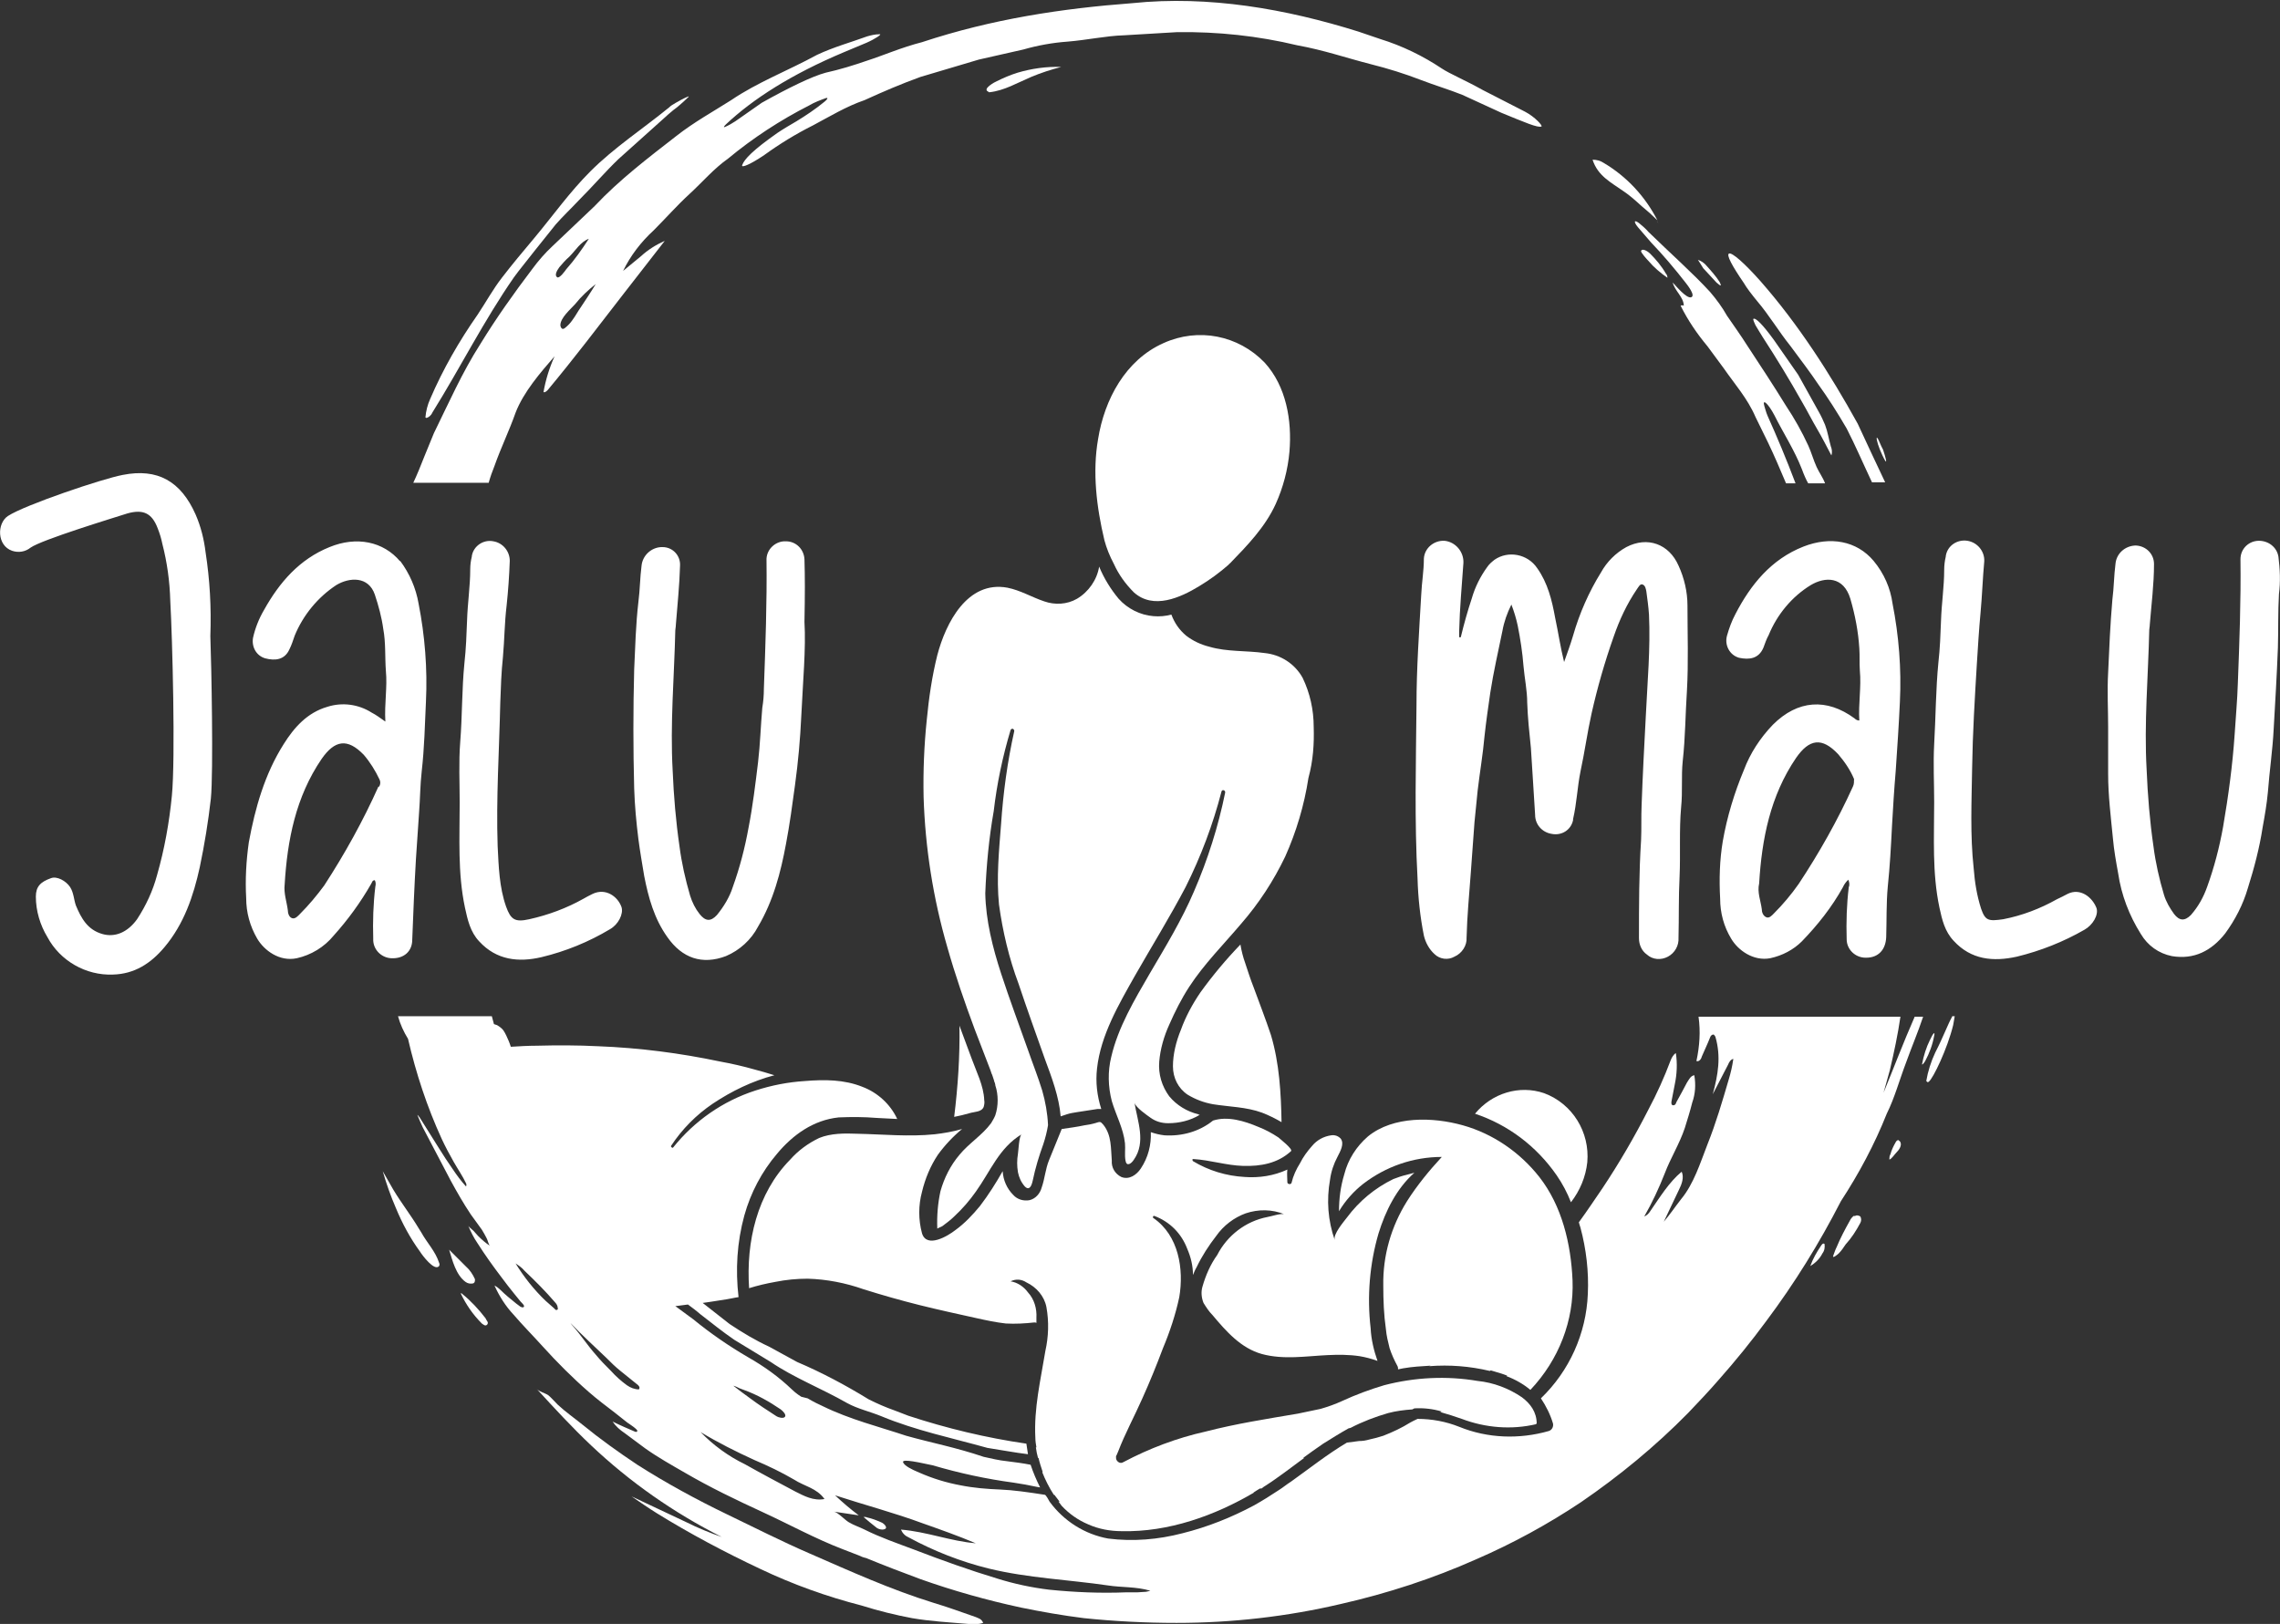 <svg xmlns="http://www.w3.org/2000/svg" xmlns:xlink="http://www.w3.org/1999/xlink" id="Vrstva_1" x="0" y="0" viewBox="0 0 432.5 308.1" style="enable-background:new 0 0 432.5 308.1" xml:space="preserve"><rect x="0" y="0" width="432.5" height="308.1" fill="#333333" stroke="none"/><style>.st1{fill:#fff}</style><defs><path id="SVGID_1_" d="M-205.1-140.6h841.9v595.3h-841.9z"></path></defs><clipPath id="SVGID_2_"><use xlink:href="#SVGID_1_" style="overflow:visible"></use></clipPath><g style="clip-path:url(#SVGID_2_)"><path class="st1" d="M186.6 210c.1-.4.2-.8.1-1.3-.1-2.7-1.5-5.4-2.4-7.9-.8-2.1-1.5-4.1-2.3-6.2.1 5.8-.3 11.6-1 17.3 1-.2 1.9-.4 2.9-.7s2.3-.2 2.7-1.2M237.8 187.3c-.6-1.5-1.1-3.1-1.6-4.6-.4-1.1-.7-2.3-.9-3.5-2.7 2.8-5.3 5.9-7.6 9.1-1.5 2.2-2.8 4.6-3.7 7.1-.9 2.2-1.5 4.6-1.5 6.9 0 2.2 1 4.2 2.8 5.4 1.5.9 3.1 1.5 4.8 1.8 3.1.5 6.3.5 9.3 1.6 1.3.5 2.5 1.1 3.7 1.8-.1-5.5-.4-11.1-2-16.5-1-3-2.2-6.1-3.3-9.1M211.3 107c.9 2 2.2 3.8 3.8 5.4 3.7 3.3 8.8 1 12.4-1.2 2-1.2 3.9-2.6 5.6-4.1 0-.1.1-.1.2-.2 3.3-3.4 6.7-6.9 8.7-11.3 1.4-3.1 2.3-6.5 2.6-9.9.5-5.9-.6-12.4-4.7-16.9-5-5.2-12.6-6.7-19.2-3.7-7.2 3.2-11.2 10.7-12.4 18.2-1.1 6.3-.3 12.9 1.2 19.2.4 1.5 1 3 1.8 4.5"></path><path class="st1" d="M249.2 137.9c0-3.2-.7-6.4-2.1-9.3-1.5-2.7-4.2-4.4-7.2-4.7-3.5-.5-7.1-.2-10.5-1.2-1.6-.4-3.1-1.1-4.4-2.1-1.3-1.1-2.2-2.4-2.8-4-1.1.3-2.3.4-3.4.3-2.5-.2-4.9-1.4-6.6-3.3-1.5-1.8-2.8-3.9-3.7-6.1-.4 2.5-2 4.8-4.2 6.1-1.9 1.1-4.2 1.2-6.2.5-2.4-.8-4.5-2.1-7-2.6-7.6-1.4-11.7 6.7-13.3 12.8-1 4-1.6 8.1-2 12.3-.5 4.8-.7 9.7-.6 14.6.3 9.6 1.8 19.2 4.5 28.5 1.5 5.3 3.3 10.5 5.2 15.6l3 7.8.2.6.1.2c0 .1.1.2.1.3l.1.3.1.3c0 .1.1.2.1.4l.1.2.1.4v.1c.6 1.8.6 3.9 0 5.7-.2.5-.5 1-.8 1.5-1.7 2.3-4.2 3.8-6 6-1.7 2-2.9 4.4-3.6 6.9-.5 2.3-.7 4.7-.6 7.1.3-.2.7-.3 1-.5.8-.6 1.6-1.2 2.3-1.9 1.5-1.4 2.8-2.9 4-4.6 2.8-3.9 4.4-8.3 8.7-10.9-.5.3-.6 3.1-.7 3.7-.2 1.2-.2 2.3 0 3.5.2 1 .6 1.9 1.3 2.7.9.9 1.3-.2 1.5-1.1.5-2.4 1.2-4.7 2-6.9.4-1.2.7-2.4.9-3.6v-.1c-.1-2.2-.5-4.4-1.1-6.5-.8-2.6-1.8-5.1-2.7-7.7-1.7-4.8-3.5-9.6-5.1-14.5s-2.9-10.1-3-15.2c.2-5.2.7-10.5 1.6-15.6.6-5.2 1.7-10.4 3.2-15.4.1-.2.3-.3.5-.2.1.1.2.2.2.4-1.3 5.8-2.1 11.7-2.5 17.6-.4 5.1-.9 10.2-.4 15.3.7 5.1 1.9 10.2 3.7 15 1.6 4.8 3.3 9.5 5 14.3 1.3 3.5 2.7 7.2 3 10.9.4-.1.8-.3 1.2-.4.6-.2 1.3-.3 1.9-.4l3.9-.6h.7c-.8-2.5-1.1-5.1-.8-7.7.7-6.3 4.1-12.1 7.2-17.6 3.2-5.6 6.6-11.1 9.6-16.8 2.9-5.8 5.2-11.9 6.8-18.1.1-.5.8-.3.7.2-1.3 6.4-3.3 12.7-5.9 18.7-2.3 5.4-5.4 10.5-8.4 15.6-2.9 5-6 10.2-7.3 15.8-.7 2.8-.6 5.7.1 8.4.8 2.7 2.2 5.2 2.5 8 .1 1.1-.1 2.2.1 3.3.2 1.2 1.1.6 1.6-.2 2.3-3.3.7-7.2.1-10.8.2.9 2.4 2.4 3.1 2.9 1 .7 2.1 1 3.3 1 2.1 0 4.2-.5 6-1.6-.1 0-.2 0-.3-.1-2.1-.5-4.1-1.7-5.5-3.4-1.4-1.9-2.1-4.2-1.9-6.6.2-2.4.9-4.8 1.9-7 1.1-2.5 2.3-4.9 3.8-7.2 2.8-4.3 6.5-8 9.8-11.9 3.4-3.9 6.2-8.2 8.4-12.8 2.1-4.7 3.6-9.7 4.4-14.9.9-3.3 1.1-6.5 1-9.7M187.7 17.5c2.8-.3 5.3-1.8 7.9-2.9 1.9-.8 3.8-1.4 5.7-1.9-2.8-.1-5.6.3-8.3 1.1-1.3.4-2.7 1-3.9 1.6-.3.1-2.9 1.5-1.6 2 0 .1.1.1.2.1M308 36.3c1.2.8 2.3 1.8 3.4 2.8 1.1.9 2.1 1.8 3 2.7-2.3-4.5-5.8-8.3-10.2-10.9-.6-.4-1.3-.6-2.1-.6 1 3.1 3.5 4.3 5.9 6M314.3 41.9c.1.2.2.3.3.5-.1-.2-.2-.4-.3-.5M333.3 57.1c2.3 2.7 4.2 5.9 6.3 8.5 2 2.7 3.9 5.2 5.3 7.3 1.8 2.5 3.6 5.3 5.4 8.4 1.6 3.1 3.1 6.6 4.8 10.2h2.5c-1.7-3.6-3.5-7.4-5.2-11.1-5.3-9.6-11.3-18.9-18.4-27-3.1-3.5-5.4-5.5-6-5.3s.6 2.4 2.8 5.6c.5.9 1.6 2.3 2.5 3.4M345.1 78.3l-4-7.2-4.6-6.6c-2.1-2.9-3.5-4.3-3.9-4-.1.1.2.8.4 1.2.5.8 1 1.7 1.4 2.3 2.6 4 5.1 8.1 7.4 12.2 1 1.7 1.9 3.5 2.9 5.2s1.8 3.3 2.7 5c.2-.6.1-1.2-.1-1.7-.4-1.4-.6-2.8-1.1-4.1-.3-.7-.7-1.6-1.1-2.3M325.6 53.6c.9.8 1 .7.6-.1-.7-1.1-1.6-2.1-2.5-3.1-.4-.5-1-.9-1.6-1.1-.1-.1.6.9 1 1.6.8.9 1.8 1.9 2.5 2.7M357.6 87.4c.4.6.1-.6-.4-2.1-.4-.7-.8-1.8-1-2.1-.4-.6-.2.6.4 2.1.3.7.6 1.4 1 2.1M318.1 54.1l-.1-.1-.3-.2.4.3M318.1 54.2l-.1-.2.1.2M313 48.1c-.3-.3-1.4-1.1-1.7-.5-.1.3 1.2 1.7 1.4 1.9 1 1.2 2.3 2.3 3.6 3.2 0-.3-.1-.6-.3-.8-.8-1.4-1.9-2.7-3-3.8"></path><path class="st1" d="M311 42.4c-1-.8-1.2-.4-.3.7l2.5 2.9c2.3 2.4 4.5 5 6.6 7.7.3.4 1.9 2.4 1 2.7s-3-2.3-3.5-2.8c.4 1.6 2.1 2.8 2.1 4.4-.2-.1-.4-.1-.6 0 1.4 2.8 3.1 5.3 5.1 7.7l3.1 4.2c2 2.9 4.5 5.7 6 9.2l2.4 4.9c1.2 2.5 2.3 5.1 3.4 7.7h1.8c-1.7-4.5-3.5-8.8-5.3-12.8-.3-.7-.4-1.2-.6-1.8-.5-1.6.7-.6 1.9 1.7 1.7 3.4 3.8 6.6 5.2 10.2.4 1.1.8 2 1.2 2.7h3.2c-.4-1.1-1.1-2-1.6-3.1-.6-1.3-1-2.8-1.6-4.1-1.2-2.6-2.6-5.1-4.2-7.5-2.4-3.9-4.9-7.7-7.4-11.5-1.2-1.9-2.5-3.7-3.8-5.6-.9-1.6-2-3.1-3.2-4.5-3.2-3.5-7.5-7.3-11.7-11.4-.5-.6-1.1-1.1-1.7-1.6M82 78.3c5.3-8.5 9.8-17.5 15.5-25.7 1-1.4 2.6-3.3 3.9-5l4-5c1.4-1.6 3-3.1 4.4-4.6 2.7-2.7 5-5.4 7.5-7.8l7.8-7c1.1-1 2.4-2.2 3.4-2.9.7-.6 1.4-1.2 2.1-1.9.4-.4-1.2.4-2.4 1.1-.5.3-.9.5-1.3.9-4.9 4-10.4 7.6-14.9 12.1-3.9 3.9-7.1 8.4-10.6 12.6-2.1 2.5-4.2 5-6.2 7.6-1.7 2.2-3 4.6-4.6 7-3.5 5-6.6 10.4-9 16-.5 1.1-.8 2.3-.9 3.5l.2.1c.4-.1.9-.5 1.1-1M366.1 197.3c-.7 1.4-1.2 3-1.5 4.6 0 .2.3-.1.6-.6.8-1.5 1.4-3.1 1.7-4.8.2-.9-.2-.5-.8.8M360.1 216.3c-.2 0-.4.2-.5.4-.4.7-.8 1.5-1 2.3-.2.3-.2.7-.2 1 .4-.1 1-1 1.3-1.3.5-.5 1.1-1.3.8-2-.1-.2-.3-.3-.4-.4M351.6 230.7l-.3.3c-.2.2-.3.4-.4.6-.9 1.6-1.8 3.3-2.5 5-.3.6-.4 1-.6 1.5-.4.9.8-.1 1-.3.5-.5.9-1.1 1.3-1.7 1.1-1.2 2-2.6 2.8-4.1.2-.4.2-.8 0-1.2-.3-.2-.7-.3-1-.1M167.1 288.8c-.9-.4-1.7-.7-2.6-.9-.2-.1-.4-.1-.7-.1.7.6 1.5 1.3 2.3 1.9.3.3.8.5 1.3.5 1.4-.1.3-1.2-.3-1.4M345.4 236.4c-.8 1.2-1.5 2.4-2 3.8 1-.6 1.8-1.4 2.3-2.4.4-.5.5-1.2.4-1.8-.3-.2-.5.1-.7.4"></path><path class="st1" d="M357.3 207.3c.4-1.4.8-2.9 1.2-4.3.8-3.4 1.5-6.7 2-10.1h-38.3c.4 2.8.2 5.6-.4 8.4.4.2.9-.3 1-.8.5-1.2 1.1-2.4 1.6-3.7.1-.3.4-.6.7-.5.1.1.2.2.3.4 1.1 3.8.5 7.2-.5 10.9l2.9-5.6c.2-.5.5-1 1-1.1-.2 1.4-.5 2.7-.9 4-1.2 4.1-2.4 8.2-4 12.2-1.4 3.6-2.6 7.5-5 10.4-1.1 1.4-2.1 2.9-3.3 4.3l2.9-6.1c.5-1 1-2.3.5-3.4-2.4 2-4.1 4.8-5.9 7.4-.3.5-.7.9-1.2 1.1 1.5-2.6 2.8-5.4 3.9-8.2 1.1-2.9 2.8-5.6 3.8-8.6.5-1.6 1-3.2 1.4-4.8.6-1.7.7-3.4.4-5.2-.7.1-1 .8-1.4 1.4-.6 1.2-1.3 2.4-2 3.7-.1.3-.2.6-.6.6s-.4-.5-.3-.9c.2-1 .4-2.1.6-3.1.4-1.9.5-3.9.2-5.9-.5.3-.8.9-1 1.4-1.2 3.2-2.6 6.3-4.2 9.3-2.6 5.1-5.5 10.1-8.7 14.9-1.5 2.2-2.9 4.3-4.5 6.5.1.4.2.7.3 1 1.1 4.1 1.6 8.4 1.4 12.6-.3 7.5-3.5 14.6-8.9 19.8 1 1.5 1.8 3.1 2.3 4.8.1.6-.2 1.2-.8 1.4-5.6 1.6-11.6 1.4-17-.8-2.5-1-5.2-1.5-7.9-1.5-.5.2-1 .5-1.4.7-1.6 1-3.3 1.8-5.1 2.5-.9.3-1.7.5-2.6.7-.7.2-1.3.3-2 .3-.8.1-1.5.2-2.3.3-3.7 2.2-7.1 4.9-10.6 7.4-.8.5-1.5 1.1-2.3 1.6-1.5 1-3.1 2-4.7 2.9-4.3 2.3-8.8 4.1-13.6 5.3-4.6 1.2-9.4 1.6-14.1 1-4.4-.8-8.4-3.3-11.1-7-.1-.2-.7-1.3-.9-1.3-3.2-.5-6-.9-8.5-1-2.5-.1-5-.3-7.5-.8-2.7-.5-5.3-1.3-7.8-2.4-1.7-.7-2.7-1.3-3-1.8-.6-.8 1.4-.5 5.5.4 5.1 1.5 10.2 2.6 15.4 3.3 1.4.2 3 .5 4.4.8l.6.1c-.7-1.4-1.3-2.8-1.8-4.3-1.5-.3-3.1-.5-4.7-.7-1.1-.1-2.9-.5-4.2-.8-5.3-1.8-10.1-2.7-14.7-4-5.1-1.7-10.7-3.1-15.8-5.6-.7-.3-1.9-.9-2.9-1.5l-1.2-.3-.6-.4c-.4-.3-.8-.6-1.2-1-2.5-2.4-5.3-4.4-8.3-6.1-3.6-2.1-7.1-4.5-10.4-7.2l-3.4-2.5h.1l2.3-.3c.8.6 1.5 1.1 2.3 1.8 2.2 1.7 4.3 3.4 6.5 4.9l6.9 4.2c4.4 3 9.6 5 14.5 7.8 2 1.1 4.3 1.6 6.5 2.5 6.5 2.7 13.3 4.1 20.1 6 2.6.4 5.2.9 7.7 1.2-.1-.7-.2-1.4-.3-2-7.6-1.1-15.1-2.9-22.4-5.3l-2.6-1c-1.7-.6-3.3-1.3-4.9-2.1-4.4-2.7-8.9-5.1-13.6-7.1l-5.3-2.9c-2.6-1.2-5.1-2.7-7.5-4.3l-5.1-4 1.4-.2 3.2-.5c.7-.1 1.4-.3 2.2-.4-.6-5.2-.3-10.4 1.1-15.5 1.2-4.3 3.3-8.3 6.2-11.7 3-3.6 6.9-6.4 11.7-6.9 2.4-.1 4.8-.1 7.2.1l3.9.2c-1.3-2.8-3.7-5-6.6-6.1-3.5-1.4-7.2-1.4-10.9-1.1-3.2.2-6.3.8-9.4 1.8-6.2 2-11.6 5.8-15.6 10.8-.1.2-.5-.1-.4-.3 2.1-3.2 4.8-5.9 7.9-8 3.6-2.4 7.5-4.3 11.7-5.4-1.3-.4-2.6-.8-3.8-1.1-2.1-.6-4.3-1.1-6.5-1.5-7.6-1.6-15.3-2.6-23.1-2.9-3.9-.2-7.8-.2-11.7-.1-1.6 0-3.3.1-4.9.2-.1-.4-.3-.8-.4-1.1-.3-.7-.6-1.4-1-2-.3-.4-.7-.7-1.2-1-.2-.1-.4-.1-.6-.2-.1-.5-.3-1-.4-1.5H75.5c.4 1.5 1.1 3 1.9 4.3 1.5 6.5 3.6 12.9 6.4 19 .7 1.5 1.5 3 2.3 4.4s1.7 2.7 2.3 4c.1.2.1.4 0 .6-1-1.1-1.8-2.2-2.6-3.4-.9-1.3-1.7-2.5-2.5-3.8l-3.7-5.9c-.2-.3-.5-.6-.4-.4.3.7.6 1.5 1 2.3 1.8 3.4 3.5 6.7 5.3 10.1 1.2 2.2 2.4 4.3 3.8 6.4.7 1 1.4 1.9 2.1 2.9.3.5.6 1 .9 1.6.2.3.4 1.4.7 1.5-.8-.5-1.6-1.2-2.3-1.9-.3-.3-.6-.7-.9-1s-.9-.7-1-1c.5 1.2 1.1 2.4 1.8 3.4 1.4 2.2 2.9 4.3 4.5 6.4.8 1.1 1.6 2.1 2.4 3.1l1.3 1.6c.1.1.9.8.5 1-.2.1-.4 0-.6-.1-.3-.2-.5-.4-.8-.6-1-.8-2.1-1.7-3-2.6-.3-.3-.7-.6-1.1-.8.9 2 2.1 3.9 3.6 5.5 1.8 2.1 3.7 4 5.5 6 2.8 3.1 5.7 6 8.8 8.7 1.6 1.4 3.2 2.6 4.9 3.9l2.4 1.9c.3.2 2 1.3 1.9 1.6-.1.2-.3.2-.5.1-1.4-.6-2.8-1.2-4.2-1.9.6.9 1.4 1.6 2.3 2.2 1.3 1 2.6 1.9 3.9 2.9 2.4 1.7 4.9 3.1 7.5 4.6 4.8 2.8 9.8 5.2 14.8 7.5s9.9 5 15.1 7l3.1 1.2c.4.2.9.4 1.4.5 3.4 1.4 6.8 2.7 10.3 4 6.2 2.2 12.6 4 19.1 5.4 3.9.8 7.9 1.5 11.9 2 5.8.6 11.7.9 17.6.9 10.5 0 21-1.2 31.2-3.6 8.8-2 17.4-4.8 25.7-8.5 6.9-3 13.5-6.6 19.8-10.8 7.3-5 14.1-10.6 20.3-16.9 2-2.1 4-4.2 5.9-6.4 3.1-3.5 6.1-7.2 8.9-11 5.4-7.2 10.1-14.8 14.2-22.8 3.4-5.2 6.4-10.8 8.7-16.6 1.5-3 2.4-6.4 3.7-9.8 1-2.8 2.2-5.6 3.2-8.6h-1.6c-2.2 5-4 9.8-5.9 14.4m-251.6 41.2c-.2.1-.4 0-.5-.2l-1.7-1.5c-2.2-2.1-4.1-4.5-5.7-7.1.6.4 1.2.8 1.7 1.4 2 1.9 4 3.9 5.8 6 .3.3.5.7.5 1.1.1.1 0 .2-.1.3m15.5 15.1c-.8 0-1.6-.3-2.3-.8-1.1-.8-2.1-1.7-3-2.7-1-1-2-2-2.9-3.1-1.6-1.8-2.8-3.7-4.4-5.5-.2-.2-.3-.4-.4-.5 2.2 2.3 4.5 4.4 6.8 6.6.9.9 1.7 1.7 2.7 2.5s2.1 1.7 3.1 2.5c.3.2.7.6.4 1m19.1-.2.8.3c2.5.9 4.8 2.2 7 3.7.4.3 1.1 1 .8 1.4s-1.3.1-1.6-.1c-1.7-1.1-3.4-2.2-5-3.4-1.1-.8-2.2-1.6-3.2-2.4.4.1.8.3 1.2.5m10.6 19.6c-3.2-1.7-6.4-3.4-9.6-5.2-3.1-1.5-6-3.6-8.4-6.1 3.3 2 6.7 3.7 10.2 5.3 2.6 1.1 5.1 2.3 7.5 3.7 2 1.3 4.3 1.6 5.8 3.7-2.1.4-3.9-.6-5.5-1.4m66.5 19-1.6.1h-2.1c-4.9.2-9.8 0-14.7-.5-3.3-.4-6.6-1.1-9.8-2.1-5.3-1.6-10.6-3.5-15.8-5.5-3.2-1.2-6.4-2.3-9.4-3.8-1-.5-2-.8-3-1.4-.7-.4-2.1-1.9-2.8-2l4.7.7c-1.6-1.2-3-2.4-4.5-3.8 5.5 1.8 11.2 3.3 16.6 5.3 3.4 1.2 6.8 2.4 10.1 3.8-4.8-.4-9.3-2.2-14.2-2.6.3.7.8 1.2 1.5 1.5 4.8 2.6 9.9 4.6 15.2 5.9 7.4 1.8 15.1 2.1 22.6 3.2 2.6.4 5.3.2 8 1-.2.1-.5.1-.8.2M93.8 88.4c1.2-3.4 2.8-6.7 4-10.1 1.5-3.9 4.7-7.6 7.4-10.7-1 2.2-1.7 4.5-2.1 6.8.3.1.6-.2.8-.4 5-6 9.7-12.2 14.5-18.4l7.7-9.9c-1.6.7-3.2 1.7-4.5 2.9l-3.4 2.8c1.4-2.9 3.4-5.5 5.8-7.7 2.3-2.3 4.4-4.7 6.8-6.9s4.6-4.8 7.3-6.7c4.7-3.9 9.9-7.3 15.4-10.1 1-.6 2.1-1 3.2-1.4.5-.1.2.3-.3.7-1.7 1.4-3.5 2.6-5.3 3.7-1.2.7-2.4 1.4-3.6 2.2-4.7 3.3-6.3 5-6.7 6.1-.3.7 1.7-.2 4.2-1.9 2.9-2.1 6-4 9.2-5.6 3.2-1.7 6.3-3.6 9.8-4.8 3.5-1.6 7-3.1 10.6-4.4l11.1-3.3 8.4-1.9c2.8-.8 5.6-1.3 8.4-1.5 3.7-.3 7.3-1.1 10.7-1.2l10.1-.6c7.7-.1 15.3.7 22.8 2.5 5 .9 9.3 2.4 14 3.6 3.2.8 6.4 1.8 9.5 3 2.6 1 5.3 1.8 7.8 2.8l7.4 3.4c4.4 1.8 6.9 2.9 7.6 2.6.3-.1-1.2-1.8-3.1-2.8l-8-4.1c-3.4-1.9-6.3-3.1-7.8-4.1-3.6-2.4-7.5-4.3-11.7-5.6L257.7 6C244 1.7 229.3-.9 214.8.6c-13.3 1-26.6 3-39.9 7.4-3.9 1-7.3 2.5-10.4 3.5-2.6.9-5.2 1.7-7.9 2.3-2.6.7-7.1 2.9-12.1 5.7l-5 3.5c-.6.4-1.3.8-2 1.1-.3.1-.2-.1.2-.5 5.1-4.8 12.4-9.5 22.4-13.7l4.3-1.8c1.6-.7 3.1-1.7 2.4-1.6-.8 0-1.6.2-2.3.4-3 1.1-6.3 2-9.5 3.5-5.5 3-11.3 5.2-16.3 8.6-3.3 2.1-7.1 4.2-10.4 6.8-5.4 4.2-10.8 8.3-15.5 13.3l-8 7.6c-1.4 1.3-2.7 2.8-3.8 4.3-3.5 4.6-6.9 9.4-9.9 14.3-3.4 5.3-6 11.2-8.8 16.9l-1.8 4.4c-.7 1.8-1.4 3.5-2.1 5h14.3c.3-1.1.7-2.2 1.1-3.2M113 53.9c-.9 1.5-1.9 3-2.9 4.5-.5.7-.9 1.5-1.5 2.3-.4.6-.9 1.1-1.4 1.5-.1.1-.3.2-.4.2-.3 0-.5-.4-.5-.7 0-1.4 1.9-3 2.8-4 1.1-1.4 2.5-2.7 3.9-3.8m-6.9-3.2c.6-.7 1.2-1.4 1.9-2 1.2-1.2 2.1-2.8 3.7-3.4-1.3 2-2.7 4-4.3 5.8-.2.3-1.3 1.8-1.7 1.5-.5-.3-.2-1.1.4-1.9M79.9 233.8c-.2-.3-.3-.5-.5-.8-1.5-2.5-3.3-4.8-4.8-7.3l-2-3.5c.7 2.4 1.5 4.7 2.5 7 1.2 2.9 2.7 5.7 4.6 8.3.3.5 2.7 3.8 3.6 2.7.1-.2.1-.4 0-.6-.7-2.2-2.3-3.8-3.4-5.8M370.3 192.9c-.8 1.4-1.7 3.9-3.2 6.8-.8 1.7-1.4 3.6-1.7 5.4.1 0 .2.4.5.1.8-.6 3.5-6.2 4.6-10.7.1-.6.2-1.1.3-1.7h-.5zM88.3 243.2c.4.3.9.4 1.4.3.1 0 .2-.1.3-.2.1-.2.1-.4.1-.6-.4-.9-1-1.8-1.7-2.4l-3.2-3.2c.6 2 1.3 4.8 3.1 6.1"></path><path class="st1" d="M185.1 306.8c-2.6-.9-5.3-1.9-8-2.7-8.1-2.5-15.8-6-23.6-9.4-5.3-2.3-10.4-4.9-15.6-7.4-5.8-2.8-11.5-5.9-17-9.4-3.6-2.4-7.1-4.9-10.4-7.6-1.6-1.3-3.2-2.4-4.7-3.8-.6-.6-1.2-1.3-1.8-1.8-.6-.4-1.8-.7-2.2-1.2 3.3 3.6 6.7 7.3 10.3 10.7 7.4 7 15.7 12.8 24.8 17.4-2.3-.8-4.5-1.7-6.7-2.8l-10.4-4.9c1.6 1.1 3.2 2.2 4.8 3.2 6.3 3.9 12.9 7.4 19.7 10.6 6.1 2.9 12.5 5.2 19.1 6.9 3.2 1 6.4 1.8 9.6 2.4 3.5.6 7.1.8 10.7 1.1.9.1 1.9.1 2.8-.2-.3-.8-1-.9-1.4-1.1M92.1 250.1c-1.3-1.7-2.8-3.3-4.4-4.6-.1-.1-.2-.2-.3-.1 1 2.1 2.3 4 4 5.7.3.2.6.5.9.3.2-.1.3-.4.2-.6-.2-.3-.3-.5-.4-.7M279.8 211.3c6.3 2.1 11.7 6.2 15.5 11.7 1.1 1.6 2 3.3 2.7 5.1 1.7-2.2 2.8-4.8 3.1-7.6.5-5.7-2.8-11.1-8.2-13.1-4.7-1.6-9.9 0-13.1 3.9M298.3 242.9c-.3-6.9-2-14.1-6.3-19.6-3.7-4.7-8.8-8.2-14.5-9.8-5.7-1.6-13.2-1.8-18 2.1-2.2 1.9-3.8 4.4-4.5 7.2-.7 2.3-1 4.6-1 7 1.2-2 2.8-3.8 4.6-5.2 4.3-3.3 9.5-5.1 14.9-5.1-2.4 2.6-4.7 5.4-6.6 8.4-3 4.8-4.6 10.3-4.5 16 0 2.8.1 5.5.5 8.3.1 1.2.4 2.4.7 3.6.4 1.2.9 2.3 1.5 3.4.1.2.1.4.1.6l1-.2c1.7-.3 3.5-.4 5.2-.5l-.3.1c3.9-.3 7.7 0 11.5.9l.2-.1c.7.2 1.3.4 2 .6.4.1.8.3 1.1.4l-.1.1c1.6.6 3.2 1.5 4.5 2.6 5.4-5.7 8.3-13.2 8-20.8"></path><path class="st1" d="M288.7 265.1c-2.5-1.7-5.4-2.8-8.4-3.1-5.9-1-11.9-.7-17.7.8-2.7.8-5.4 1.8-8 3-1.3.6-2.7 1.1-4.1 1.5-1.4.3-2.9.6-4.3.9-5.9 1-11.7 1.9-17.5 3.4-5.4 1.2-10.7 3.2-15.6 5.8-.5.3-1 .1-1.3-.4-.1-.2-.1-.4-.1-.6 0-.1 0-.2.1-.3.1-.2.2-.5.3-.7 1.3-3.4 3.1-6.7 4.6-10.1 1.4-3.1 2.7-6.3 3.9-9.5 1.3-3.1 2.4-6.4 3.1-9.7.9-5.3-.1-11.7-4.9-15-.2-.1-.1-.5.2-.4 2.9 1.1 5.1 3.3 6.2 6.2.7 1.6 1.1 3.3 1.1 5 .2-.5.4-1 .7-1.5 1-2.1 2.3-4.1 3.7-5.9 1.4-2 3.4-3.5 5.6-4.3 2.4-.8 5-.8 7.4.2-.6-.3-2.6.4-3.3.5-4.1.8-7.6 3.5-9.5 7.2-1.3 1.8-2.2 3.9-2.8 6-.3 1-.2 2.1.2 3.1.5.8 1 1.6 1.7 2.3 2.6 3.1 5.4 6.3 9.4 7.4 4.1 1.1 8.3.4 12.4.2 2.1-.1 4.1-.1 6.1.2 1.2.2 2.3.5 3.4.9-.7-2-1.2-4.1-1.3-6.2-.7-6-.2-12.2 1.5-18 1.3-4.2 3.4-8.5 6.8-11.5-.5.1-1 .3-1.5.4-.9.2-1.7.5-2.5.8-3.5 1.7-6.5 4.2-8.8 7.3-.6.8-2.7 3.2-2.3 4.3-1.3-3.7-1.6-7.6-.9-11.5.2-1.5.7-3 1.4-4.3.5-1 1.4-2.5.6-3.5-.5-.5-1.1-.7-1.8-.6-1.4.2-2.7.9-3.6 2-.9 1-1.7 2.1-2.3 3.3-.7 1.1-1.3 2.4-1.6 3.7-.1.4-.8.3-.8-.1 0-.8-.1-1.6 0-2.4-2.6 1.2-5.4 1.6-8.1 1.4-3.5-.2-6.8-1.2-9.8-3-.1-.1-.1-.2-.1-.3 0-.1.1-.1.2-.1 3.2.2 6.2 1.2 9.4 1.3 3.4.1 6.6-.5 9.1-2.8.4-.4-2.2-2.4-2.4-2.6-1.2-.8-2.5-1.5-3.8-2-2.6-1.1-5.8-2.1-8.6-1.2-2.6 2.1-5.9 3-9.2 2.8-.9-.1-1.7-.3-2.6-.6.1 2.4-.5 4.8-1.9 6.9-.8 1.2-2.2 2.2-3.7 1.6-1.2-.6-1.9-1.8-1.8-3.1-.2-2.3 0-4.8-1.6-6.8-.6-.7-.6-.6-1.6-.3-.7.2-1.3.3-2 .4-1.4.3-2.9.5-4.3.7-.8 2-1.6 3.9-2.4 5.9-.7 1.7-.8 3.5-1.4 5.2-.3 1.1-1.1 2.1-2.3 2.4-1.1.2-2.3-.1-3.1-1-1.2-1.2-1.9-2.8-2-4.5-1.3 2.3-2.7 4.5-4.3 6.6-1.4 1.7-2.9 3.3-4.7 4.6-1.4 1.1-5.4 3.5-6.3.6-.7-2.6-.7-5.3 0-7.9.6-2.5 1.6-4.9 3-7 1.3-1.8 2.9-3.5 4.6-4.9-1.7.5-3.5.8-5.2 1-4.9.5-9.8 0-14.7-.1-2.4-.1-5-.1-7.2.8-2.1 1-4 2.4-5.5 4.1-6.3 6.4-8.4 15.6-7.8 24.4 1.6-.5 3.3-.9 5-1.2 2-.4 4-.6 6.1-.6 3.6.1 7.2.8 10.6 2 3.5 1.1 7 2.1 10.6 3s7.3 1.7 10.9 2.5c1.8.4 3.7.8 5.5 1 1.8.1 3.6 0 5.4-.2.1 0 .3 0 .4.1v-1c.1-1.7-.4-3.5-1.6-4.8-.8-1.1-2-1.9-3.3-2.1 1-.5 2.1-.4 3 .2 1.9.9 3.4 2.6 3.8 4.7.5 2.8.4 5.6-.2 8.3-.9 5.5-2.2 10.9-1.9 16.5 0 .6.1 1.2.2 1.8h-.1c.1.7.2 1.3.4 2h.1c.2.9.5 1.8.8 2.7h-.1c.6 1.5 1.3 2.9 2.2 4.3h.1c.3.4.6.8 1 1.3h-.2c.2.3.4.5.6.8 1.4 1.5 3.1 2.7 5 3.5 2 .9 4.2 1.3 6.4 1.3 8.8.2 17.6-2.9 25.2-7.4l-.3.1 1.3-.8h.3l.4-.3c2.7-1.7 5.1-3.6 7.7-5.5h-.2c1.2-.9 2.5-1.8 3.8-2.7 1.6-1 3.2-2 4.8-2.9l.4-.1c2.3-1.2 4.7-2.1 7.1-2.8 1.5-.4 3.1-.6 4.6-.7l.4-.2c1.8-.1 3.5.1 5.2.6l-.3.1c1.4.4 2.7.8 4.1 1.3 4.5 1.7 9.4 2.1 14.1 1v-.1h.1c0-2.2-1.2-3.8-2.8-5M75.9 106.5c-3.2-3.8-8.3-4.8-13.4-2.7-5.7 2.3-9.5 6.7-12.4 11.9-1 1.7-1.7 3.5-2.1 5.3-.3 1.7.6 3.4 2.3 3.9 1.9.5 3.7.3 4.6-1.7.4-.8.7-1.7 1-2.6 1.6-3.9 4.4-7.3 7.9-9.6 2.5-1.5 6.1-1.7 7.3 1.8.7 2.1 1.3 4.3 1.6 6.5.5 2.7.3 5.3.5 8 .3 3.1-.3 6.2-.1 9.6-1-.7-1.8-1.3-2.6-1.7-2.5-1.6-5.6-2-8.4-1.1-3.8 1.1-6.3 3.9-8.3 7.1-3.6 5.7-5.4 12.1-6.6 18.6-.5 3.5-.7 7.1-.5 10.6 0 2.7.7 5.3 2.1 7.7 1.3 2.2 4.2 4.4 7.5 3.7 2.7-.6 5.2-2.1 7-4.3 2.7-3 5.1-6.3 7.1-9.8.2-.3.2-.7.7-.7.2.4.2.8.1 1.2-.4 3.3-.5 6.6-.4 9.9-.1 2 1.5 3.6 3.4 3.7h.1c2.3.1 3.9-1.3 3.9-3.5.2-5.1.4-10.2.7-15.3.2-2.9.4-5.9.6-8.9.2-2.6.2-5.2.5-7.8.5-4.4.6-8.8.8-13.2.3-6.2-.2-12.5-1.4-18.6-.5-2.9-1.7-5.7-3.5-8.1m-4.1 42.8c-2.9 6.5-6.4 12.8-10.3 18.8-1.4 1.9-2.9 3.7-4.6 5.4-.4.4-.9 1-1.5.8s-.8-1-.8-1.5c-.2-1.6-.8-3.2-.6-4.9.5-8.4 2.1-16.6 7-23.8 2.5-3.6 4.9-4 8-.8 1.2 1.4 2.2 3 3 4.7.2.4.2.9-.1 1.4M152.6 106.1c-.1-1.9-1.6-3.4-3.5-3.4-1.9-.1-3.6 1.4-3.7 3.3v.1c.1 8.2-.2 16.4-.5 24.6 0 1.2-.1 2.4-.3 3.6-.3 3.4-.4 6.9-.8 10.3-.5 4.1-1 8.3-1.8 12.4-.7 3.9-1.7 7.7-3 11.3-.6 1.9-1.7 3.7-3 5.3-1.2 1.3-2.2 1.2-3.3-.2-.8-1-1.4-2.2-1.8-3.5-.9-3.1-1.6-6.2-2-9.3-.7-4.8-1.1-9.6-1.3-14.4-.5-8.9.3-17.8.5-26.6 0-.3.1-.6.1-1 .3-3.8.7-7.6.8-11.3.1-1.9-1.4-3.5-3.3-3.5h-.3c-1.9.1-3.5 1.6-3.7 3.5-.3 2.3-.3 4.6-.6 6.9-.5 4.3-.6 8.5-.8 12.8-.2 7.5-.2 15.1 0 22.6.1 3.2.4 6.4.8 9.6.3 2.3.7 4.6 1.1 7 .8 4.1 1.9 8.1 4.4 11.6 2.8 4 6.6 5.3 11.1 3.6 2.6-1.1 4.8-3.1 6.1-5.6 2.9-4.9 4.3-10.3 5.3-15.7.7-3.7 1.2-7.4 1.7-11.1.6-4.4 1-8.8 1.2-13.2.3-6.4.9-12.8.6-17.8.1-5.2.1-8.6 0-11.9M39 104.8c-.3-2.5-.9-4.9-1.9-7.2-2.8-6.3-7.2-8.8-13.8-7.5-3.8.7-18.6 5.7-21.8 7.8-2.1 1.4-2.1 5.6.8 6.6 1.2.4 2.5.2 3.5-.6 2.1-1.5 15.9-5.7 18.4-6.5 2.9-.8 4.6-.1 5.7 2.8.4 1 .7 2 .9 3 .9 3.5 1.4 7.1 1.5 10.8.4 7.1 1 29.9.3 37-.5 5.1-1.4 10.1-2.8 15-.8 3-2.1 5.8-3.8 8.4-1.8 2.5-4.2 3.5-6.6 2.8-2.8-.8-4-3-5-5.4-.4-1.1-.4-2.4-1.1-3.5-.8-1.2-2.5-2.1-3.6-1.7-2 .7-2.9 1.6-2.9 3.5 0 2.7.8 5.4 2.2 7.7 2.4 4.5 7.3 7.3 12.4 7.1 4.1-.1 7.2-2.1 9.8-5.2 3.7-4.4 5.5-9.7 6.7-15.2.9-4.3 1.6-8.6 2.1-13 .5-5 .1-25.7-.1-30.8.2-5.5-.1-10.7-.9-15.9M112.4 169.6c-.6.3-1.2.6-1.7.9-3.2 1.8-6.7 3.1-10.3 3.9-2.7.6-3.5.1-4.4-2.4-1.3-3.7-1.4-7.6-1.6-11.5-.3-9.1.3-18.2.5-27.2.1-2.9.2-5.8.5-8.6.3-3.3.3-6.5.7-9.8.3-2.8.5-5.7.6-8.5 0-1.8-1.3-3.4-3.1-3.7-1.9-.4-3.8.9-4.1 2.8v.1c-.2.8-.3 1.6-.3 2.4 0 3.2-.5 6.4-.6 9.7-.1 2.7-.2 5.4-.5 8.1-.5 5-.4 10-.8 15-.3 3.8-.1 7.7-.1 11.5 0 6.6-.4 13.3 1 19.9.5 2.3 1 4.6 2.7 6.4 3.3 3.6 7.5 4 11.8 3 4.6-1.1 9-2.9 13-5.3 1.6-.9 2.6-2.9 2.2-4.2-.7-2-3-3.7-5.5-2.5M318.4 107.3c-1.8-4.1-5.9-5.6-9.9-3.5-2 1.1-3.7 2.8-4.8 4.8-2.3 3.7-4.1 7.8-5.3 12-.5 1.7-1.1 3.3-1.7 5-.7-2.8-1.1-5.6-1.7-8.4-.6-3.3-1.4-6.6-3.4-9.4-1.8-2.7-5.5-3.4-8.1-1.6-.5.4-1 .8-1.4 1.4-1.3 1.8-2.3 3.8-2.9 5.9-.8 2.4-1.5 4.9-2.1 7.4h-.3v-1.2c.1-4.3.5-8.6.8-12.9.1-2.1-1.5-4-3.6-4.2-2-.1-3.8 1.4-3.9 3.4 0 2.3-.4 4.5-.5 6.8-.4 7-.9 14-.9 21-.1 11-.4 21.9.2 32.9.1 3.6.5 7.3 1.2 10.8.3 1.3 1 2.6 2 3.5 1 1 2.6 1.2 3.8.5 1.4-.6 2.4-2.1 2.3-3.6.1-4.1.5-8.2.8-12.3.2-3.2.5-6.4.7-9.6l.6-6c.4-3.4 1-6.9 1.3-10.3.3-2.8.7-5.5 1.1-8.3.6-3.9 1.5-7.8 2.3-11.7.3-1.7.9-3.4 1.7-5 .5 1.3.9 2.6 1.2 4 .5 2.5.9 5.1 1.1 7.7.2 2.3.7 4.6.7 6.9.1 2.9.4 5.7.7 8.6.3 4.2.5 8.4.8 12.7 0 1.8 1.3 3.3 3.1 3.6 1.9.4 3.7-.7 4.1-2.6v-.2c.7-3 .8-6 1.4-9 .8-3.7 1.3-7.4 2.1-11 1.1-4.9 2.5-9.8 4.2-14.6 1.1-3.2 2.5-6.2 4.4-9 .3-.4.6-1.1 1.1-.9s.6.8.7 1.3c.2 1.5.4 2.9.5 4.4.3 6.4-.3 12.8-.6 19.2-.3 5.7-.6 11.3-.8 17-.1 2.2 0 4.4-.1 6.6-.4 6.2-.4 12.4-.4 18.6 0 1.2.5 2.4 1.5 3.1 1.1 1 2.7 1.1 4 .4 1.3-.7 2.1-2.1 2-3.6.1-3.8 0-7.7.2-11.5.2-4.4-.1-8.9.3-13.3.3-2.9 0-5.9.3-8.7.5-4.5.5-8.9.8-13.4.3-5.3.1-10.7.1-16.1 0-2.6-.6-5.2-1.7-7.6M355.4 106.4c-3.2-3.8-8.2-4.7-13.3-2.7-6.1 2.4-10 7.2-12.9 12.8-.7 1.3-1.2 2.7-1.6 4.1-.5 1.8.5 3.7 2.3 4.2 1.9.4 3.7.2 4.6-1.9.3-.8.6-1.7 1-2.4 1.6-3.9 4.4-7.3 8-9.5 2.7-1.6 6.2-1.7 7.5 2.6.9 3.1 1.5 6.2 1.7 9.4.1 1.4 0 2.8.1 4.2.3 3.2-.3 6.3-.1 9.5-.4 0-.7-.2-.9-.4-5.3-3.9-10.8-3.5-15.5 1.2-2.4 2.5-4.3 5.4-5.5 8.6-1.8 4.3-3.2 8.9-4 13.5-.6 3.6-.7 7.2-.5 10.9 0 2.7.7 5.3 2.1 7.6 1.3 2.2 4.2 4.3 7.4 3.7 2.3-.5 4.4-1.6 6-3.2 3-3.1 5.7-6.5 7.8-10.3.2-.5.6-1 1-1.4.2.4.3 1 .1 1.4-.4 3.3-.5 6.6-.4 9.9 0 1.9 1.6 3.5 3.6 3.5h.1c2.3 0 3.7-1.5 3.8-3.9.1-3.2 0-6.4.3-9.6.4-3.8.6-7.6.8-11.5.2-3.5.4-6.9.7-10.4.3-4.4.6-8.8.8-13.2.3-6.2-.2-12.5-1.4-18.6-.4-2.9-1.6-5.7-3.6-8.1m-3.9 42.8c-2.9 6.4-6.4 12.6-10.3 18.5-1.4 2-3 3.9-4.7 5.6-.4.4-.9 1-1.5.7s-.8-1-.8-1.5c-.2-1.6-.9-3.2-.5-4.9.5-8.4 2.1-16.6 7-23.8 2.5-3.6 4.9-4 8-.7 1.2 1.4 2.3 3 3 4.7 0 .5 0 1-.2 1.4M432.2 105.6c-.3-1.8-1.9-3-3.7-3-1.9 0-3.5 1.5-3.5 3.5.1 7.9-.2 15.8-.5 23.6-.1 3.2-.4 6.4-.6 9.6-.4 5.9-1.2 11.8-2.2 17.6-.7 3.9-1.7 7.7-3 11.3-.7 2-1.7 3.8-3.1 5.4-1.2 1.2-2.2 1.1-3.2-.2-.8-1.1-1.5-2.3-1.9-3.6-.9-3-1.6-6.1-2-9.2-.7-4.8-1.1-9.7-1.3-14.6-.5-8.8.3-17.7.5-26.5 0-.3.1-.6.1-1 .3-3.8.8-7.6.8-11.5 0-1.9-1.5-3.4-3.4-3.5h-.2c-1.9.1-3.5 1.5-3.7 3.4-.3 2.3-.3 4.6-.6 6.9-.4 4.6-.6 9.2-.8 13.8-.2 3.5 0 7 0 10.4v8.9c0 4 .5 8 .9 12.1.2 2.3.6 4.5 1 6.7.6 4.1 2.1 8 4.3 11.5 1.3 2.2 3.4 3.7 5.9 4.2 4.2.7 7.5-1 10.1-4.3 1.9-2.6 3.4-5.5 4.3-8.6 1.2-3.8 2.2-7.6 2.8-11.5.4-2.2.8-4.5 1-6.7.3-4 .9-8 1.1-12 .3-5.1.6-10.3.8-15.4.1-3.4 0-6.8.2-10.2.3-2.3.2-4.7-.1-7.1M392.2 169.6c-.7.4-1.4.7-2 1-3.2 1.8-6.6 3.1-10.2 3.8-2.8.4-3.4.3-4.2-2-.8-2.5-1.2-5-1.4-7.6-.7-6.4-.4-12.7-.3-19.1.1-6.6.5-13.2.9-19.8.2-3.2.4-6.5.7-9.7.3-3.2.4-6.5.7-9.7.1-1.9-1.3-3.6-3.2-3.9-1.9-.3-3.8.9-4.1 2.9v.1c-.2.8-.3 1.7-.3 2.5 0 3.2-.5 6.4-.6 9.6-.1 2.7-.2 5.4-.5 8-.5 5.1-.5 10.3-.8 15.5-.2 3.7 0 7.4 0 11 0 6.7-.4 13.4 1 20 .5 2.3 1 4.5 2.7 6.3 3.3 3.6 7.5 4 12 3 4.5-1.1 8.8-2.8 12.8-5.1 1.6-.9 2.7-2.8 2.3-4.1-.8-2.1-3.1-3.9-5.5-2.7"></path></g></svg>